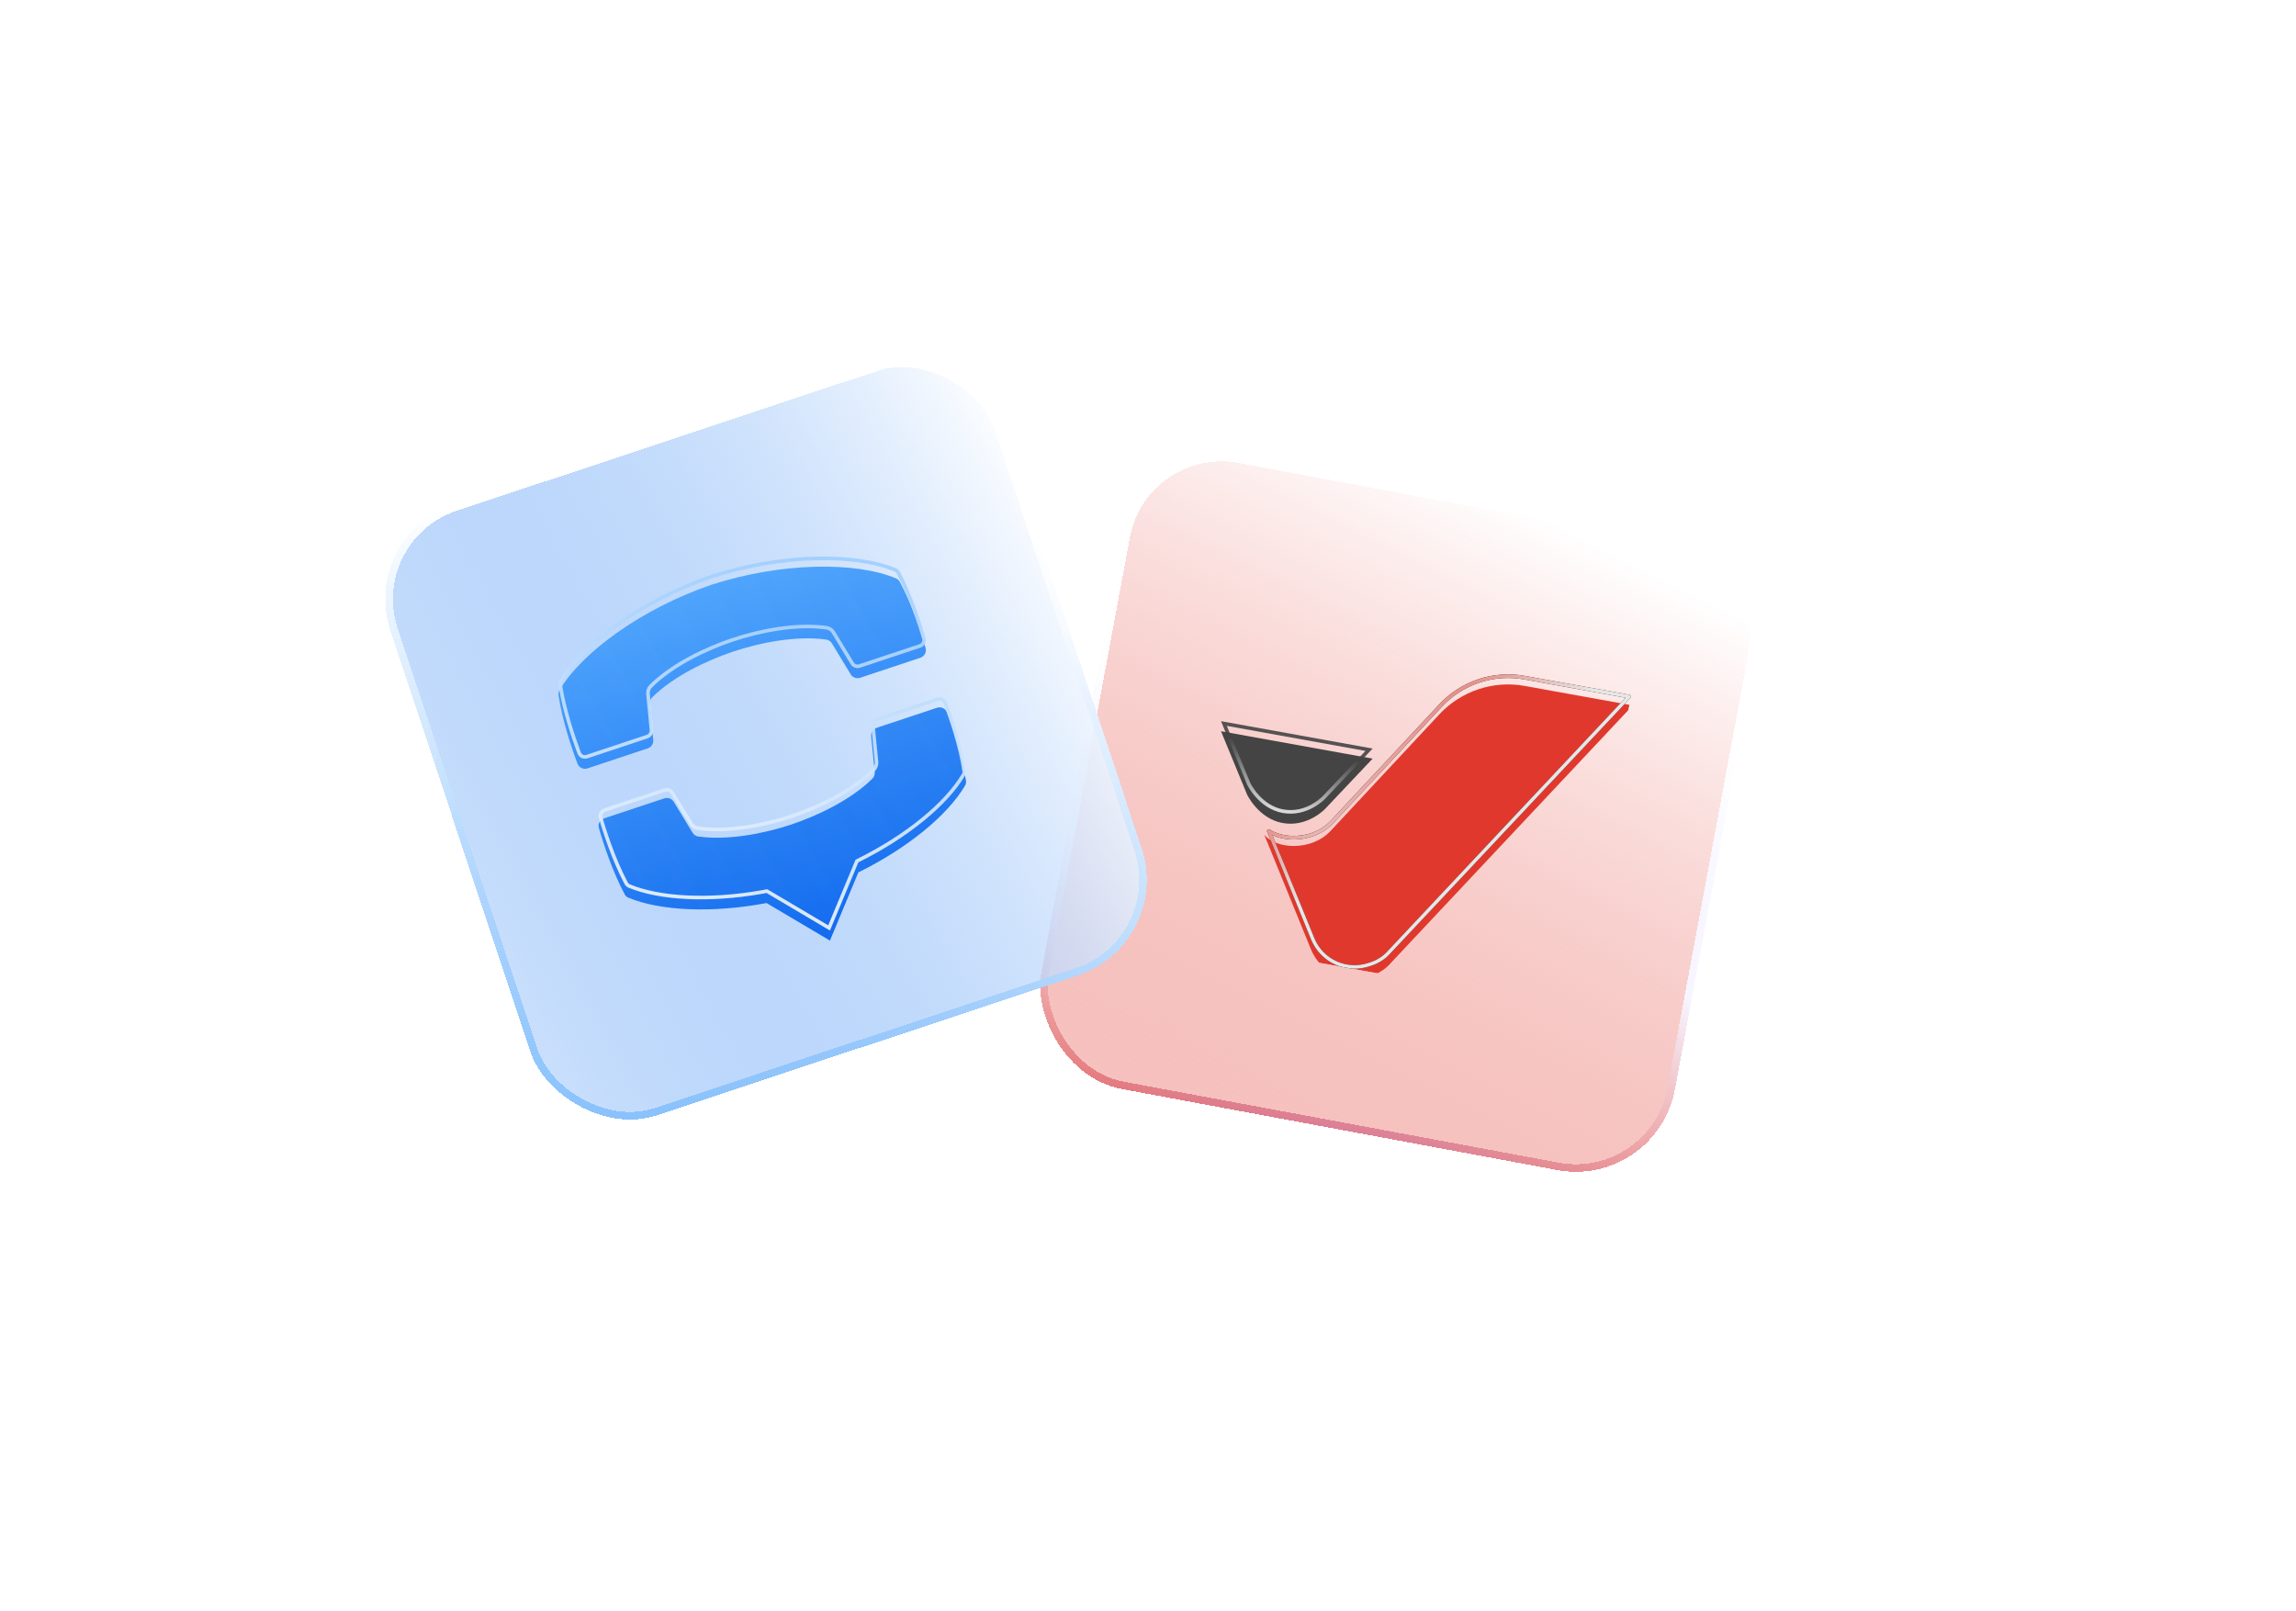 <svg width="640" height="449" viewBox="0 0 640 449" fill="none" xmlns="http://www.w3.org/2000/svg">
<g filter="url(#filter0_d_43439_49821)">
<rect x="353.016" y="96.832" width="179.607" height="179.607" rx="28.064" transform="rotate(10.541 353.016 96.832)" fill="url(#paint0_linear_43439_49821)" shape-rendering="crispEdges"/>
<rect x="353.858" y="98.059" width="177.502" height="177.502" rx="27.011" transform="rotate(10.541 353.858 98.059)" stroke="url(#paint1_linear_43439_49821)" stroke-width="2.105" shape-rendering="crispEdges"/>
<rect x="353.858" y="98.059" width="177.502" height="177.502" rx="27.011" transform="rotate(10.541 353.858 98.059)" stroke="url(#paint2_radial_43439_49821)" stroke-width="2.105" shape-rendering="crispEdges"/>
<g clip-path="url(#clip0_43439_49821)">
<g filter="url(#filter1_i_43439_49821)">
<path d="M460.108 163.395C455.781 162.599 451.323 162.905 447.146 164.286C442.968 165.667 439.206 168.077 436.206 171.296L405.898 203.786C400.489 209.572 390.578 208.873 387.386 204.805L400.539 237.074C401.83 240.087 404.204 242.506 407.192 243.854C410.181 245.202 413.566 245.38 416.679 244.354C418.983 243.679 420.941 242.505 422.302 241.006L490.112 168.816L460.108 163.395Z" fill="#E1382D"/>
</g>
<path d="M460.017 163.887L489.118 169.144L421.938 240.664L421.932 240.67C420.642 242.09 418.769 243.221 416.539 243.874L416.522 243.879C413.528 244.866 410.272 244.695 407.398 243.399C404.524 242.102 402.24 239.775 400.998 236.877L388.669 206.629C390.536 207.864 393.127 208.521 395.816 208.49C399.475 208.449 403.446 207.14 406.263 204.127L406.264 204.127L436.571 171.637C439.514 168.48 443.205 166.116 447.303 164.761C451.4 163.407 455.773 163.106 460.017 163.887Z" stroke="black" stroke-linejoin="round"/>
<path d="M460.017 163.887L489.118 169.144L421.938 240.664L421.932 240.67C420.642 242.09 418.769 243.221 416.539 243.874L416.522 243.879C413.528 244.866 410.272 244.695 407.398 243.399C404.524 242.102 402.24 239.775 400.998 236.877L388.669 206.629C390.536 207.864 393.127 208.521 395.816 208.49C399.475 208.449 403.446 207.14 406.263 204.127L406.264 204.127L436.571 171.637C439.514 168.48 443.205 166.116 447.303 164.761C451.4 163.407 455.773 163.106 460.017 163.887Z" stroke="url(#paint3_linear_43439_49821)" stroke-opacity="0.9" stroke-linejoin="round"/>
<g filter="url(#filter2_i_43439_49821)">
<path d="M375.352 176.008L382.631 193.688C382.631 193.688 385.788 200.367 392.549 201.589C399.522 202.849 404.394 197.62 404.394 197.62L417.611 183.643L375.352 176.008Z" fill="#444444"/>
</g>
<path d="M416.614 183.971L404.031 197.276L404.029 197.278C404.028 197.278 404.028 197.279 404.027 197.28C404.026 197.282 404.023 197.284 404.019 197.288C404.011 197.297 403.998 197.31 403.981 197.327C403.947 197.362 403.895 197.414 403.825 197.481C403.686 197.614 403.478 197.806 403.205 198.032C402.658 198.487 401.857 199.082 400.845 199.639C398.822 200.752 395.978 201.701 392.638 201.097C389.405 200.513 387.017 198.62 385.426 196.846C384.633 195.961 384.044 195.113 383.655 194.486C383.46 194.174 383.315 193.917 383.22 193.74C383.172 193.652 383.137 193.584 383.114 193.538C383.103 193.516 383.095 193.498 383.09 193.487C383.089 193.485 383.088 193.483 383.087 193.482L376.161 176.662L416.614 183.971Z" stroke="url(#paint4_linear_43439_49821)" stroke-opacity="0.9"/>
</g>
</g>
<g filter="url(#filter3_d_43439_49821)">
<rect x="135" y="124.227" width="179.607" height="179.607" rx="28.064" transform="rotate(-18.382 135 124.227)" fill="url(#paint5_linear_43439_49821)" shape-rendering="crispEdges"/>
<rect x="136.331" y="124.893" width="177.502" height="177.502" rx="27.011" transform="rotate(-18.382 136.331 124.893)" stroke="url(#paint6_linear_43439_49821)" stroke-width="2.105" shape-rendering="crispEdges"/>
<rect x="136.331" y="124.893" width="177.502" height="177.502" rx="27.011" transform="rotate(-18.382 136.331 124.893)" stroke="url(#paint7_radial_43439_49821)" stroke-width="2.105" shape-rendering="crispEdges"/>
<g opacity="0.9">
<g filter="url(#filter4_i_43439_49821)">
<path d="M233.276 135.188C252.828 128.893 273.448 128.69 284.725 133.382C285.215 133.586 285.593 133.935 285.843 134.396C289.169 140.551 291.923 149.002 293.006 152.837C293.326 153.977 292.673 155.151 291.538 155.528L274.757 161.104C273.761 161.435 272.669 161.039 272.132 160.153L266.901 151.535C266.551 150.958 265.974 150.552 265.299 150.458C257.087 149.298 247.032 151.245 239.229 153.854C232.135 156.224 222.751 160.646 216.761 166.588C216.281 167.065 216.062 167.736 216.125 168.404L217.091 178.444C217.191 179.475 216.554 180.445 215.557 180.776L198.776 186.353C197.641 186.73 196.411 186.182 195.99 185.076C194.56 181.352 191.706 172.938 190.691 166.016C190.615 165.497 190.713 164.99 190.979 164.534C197.205 154.026 213.846 141.847 233.276 135.188ZM298.958 170.724C298.513 169.634 297.289 169.092 296.161 169.467L279.395 175.039C278.38 175.376 277.738 176.332 277.834 177.372L278.826 187.396C278.886 188.077 278.645 188.734 278.18 189.219C272.273 195.059 263.069 199.52 255.25 202.118C248.133 204.442 237.977 206.538 229.649 205.346C228.949 205.248 228.4 204.853 228.04 204.272L222.799 195.661C222.253 194.77 221.166 194.388 220.189 194.713L203.426 200.283C202.261 200.671 201.605 201.837 201.938 202.964C203.009 206.815 205.773 215.26 209.111 221.41C209.347 221.868 209.72 222.239 210.195 222.411C219.012 226.081 233.472 226.761 248.674 223.896L266.343 234.358L274.262 215.351C288.068 208.537 299.107 199.424 303.948 191.256C304.226 190.834 304.34 190.301 304.256 189.793C303.248 182.868 300.367 174.463 298.958 170.724Z" fill="url(#paint8_linear_43439_49821)"/>
</g>
<path d="M203.584 200.758L220.346 195.188C221.106 194.935 221.948 195.232 222.371 195.919L222.372 195.92L227.613 204.532L227.616 204.535C228.046 205.229 228.717 205.719 229.578 205.839L229.579 205.84C238.018 207.049 248.261 204.927 255.406 202.594L255.408 202.593C263.26 199.983 272.546 195.491 278.531 189.574L278.532 189.575L278.54 189.565C279.103 188.979 279.397 188.181 279.325 187.352L279.324 187.346L278.331 177.327C278.258 176.527 278.75 175.78 279.553 175.513L296.32 169.941C297.203 169.648 298.147 170.073 298.492 170.905C299.899 174.64 302.763 182.999 303.761 189.865L303.76 189.865L303.763 189.875C303.827 190.259 303.739 190.665 303.53 190.981L303.524 190.991L303.518 191.001C298.747 199.051 287.804 208.11 274.041 214.903L273.872 214.986L273.8 215.159L266.102 233.634L248.93 223.465L248.767 223.369L248.582 223.404L247.163 223.662C232.536 226.215 218.806 225.453 210.387 221.949L210.377 221.945L210.366 221.94L210.243 221.889C209.961 221.751 209.721 221.503 209.556 221.181L209.551 221.172L209.242 220.593C206.069 214.549 203.453 206.548 202.419 202.83L202.42 202.83L202.418 202.823C202.168 201.978 202.65 201.068 203.584 200.758ZM233.434 135.663C243.163 132.531 253.157 130.915 262.117 130.665C271.087 130.415 278.983 131.535 284.532 133.844C284.914 134.003 285.207 134.271 285.403 134.634C288.703 140.739 291.445 149.149 292.525 152.973C292.769 153.842 292.274 154.756 291.38 155.053L274.599 160.629C273.82 160.888 272.973 160.577 272.56 159.894L267.329 151.275C266.907 150.58 266.202 150.079 265.368 149.963C257.046 148.787 246.906 150.76 239.07 153.38C231.946 155.76 222.479 160.212 216.41 166.233L216.409 166.233C215.852 166.787 215.585 167.544 215.617 168.299L215.628 168.451L216.593 178.492L216.593 178.492C216.67 179.286 216.178 180.043 215.399 180.302L198.619 185.878C197.723 186.175 196.778 185.739 196.457 184.898L196.456 184.897L196.173 184.148C194.733 180.277 192.299 172.894 191.286 166.591L191.185 165.943C191.126 165.537 191.201 165.144 191.41 164.786C194.474 159.616 200.13 153.994 207.464 148.827C214.792 143.664 223.765 138.977 233.434 135.663Z" stroke="url(#paint9_linear_43439_49821)" stroke-opacity="0.9"/>
</g>
</g>
<defs>
<filter id="filter0_d_43439_49821" x="185.16" y="21.832" width="409.43" height="409.434" filterUnits="userSpaceOnUse" color-interpolation-filters="sRGB">
<feFlood flood-opacity="0" result="BackgroundImageFix"/>
<feColorMatrix in="SourceAlpha" type="matrix" values="0 0 0 0 0 0 0 0 0 0 0 0 0 0 0 0 0 0 127 0" result="hardAlpha"/>
<feOffset dx="-35" dy="25"/>
<feGaussianBlur stdDeviation="50"/>
<feComposite in2="hardAlpha" operator="out"/>
<feColorMatrix type="matrix" values="0 0 0 0 0.882 0 0 0 0 0.22 0 0 0 0 0.176 0 0 0 1 0"/>
<feBlend mode="normal" in2="BackgroundImageFix" result="effect1_dropShadow_43439_49821"/>
<feBlend mode="normal" in="SourceGraphic" in2="effect1_dropShadow_43439_49821" result="shape"/>
</filter>
<filter id="filter1_i_43439_49821" x="387.387" y="162.961" width="102.727" height="84.857" filterUnits="userSpaceOnUse" color-interpolation-filters="sRGB">
<feFlood flood-opacity="0" result="BackgroundImageFix"/>
<feBlend mode="normal" in="SourceGraphic" in2="BackgroundImageFix" result="shape"/>
<feColorMatrix in="SourceAlpha" type="matrix" values="0 0 0 0 0 0 0 0 0 0 0 0 0 0 0 0 0 0 127 0" result="hardAlpha"/>
<feOffset dy="2.806"/>
<feGaussianBlur stdDeviation="1.403"/>
<feComposite in2="hardAlpha" operator="arithmetic" k2="-1" k3="1"/>
<feColorMatrix type="matrix" values="0 0 0 0 0 0 0 0 0 0 0 0 0 0 0 0 0 0 0.25 0"/>
<feBlend mode="normal" in2="shape" result="effect1_innerShadow_43439_49821"/>
</filter>
<filter id="filter2_i_43439_49821" x="375.352" y="176.008" width="42.258" height="28.584" filterUnits="userSpaceOnUse" color-interpolation-filters="sRGB">
<feFlood flood-opacity="0" result="BackgroundImageFix"/>
<feBlend mode="normal" in="SourceGraphic" in2="BackgroundImageFix" result="shape"/>
<feColorMatrix in="SourceAlpha" type="matrix" values="0 0 0 0 0 0 0 0 0 0 0 0 0 0 0 0 0 0 127 0" result="hardAlpha"/>
<feOffset dy="2.806"/>
<feGaussianBlur stdDeviation="1.403"/>
<feComposite in2="hardAlpha" operator="arithmetic" k2="-1" k3="1"/>
<feColorMatrix type="matrix" values="0 0 0 0 0 0 0 0 0 0 0 0 0 0 0 0 0 0 0.25 0"/>
<feBlend mode="normal" in2="shape" result="effect1_innerShadow_43439_49821"/>
</filter>
<filter id="filter3_d_43439_49821" x="0" y="-7.414" width="427.082" height="427.082" filterUnits="userSpaceOnUse" color-interpolation-filters="sRGB">
<feFlood flood-opacity="0" result="BackgroundImageFix"/>
<feColorMatrix in="SourceAlpha" type="matrix" values="0 0 0 0 0 0 0 0 0 0 0 0 0 0 0 0 0 0 127 0" result="hardAlpha"/>
<feOffset dx="-35" dy="25"/>
<feGaussianBlur stdDeviation="50"/>
<feComposite in2="hardAlpha" operator="out"/>
<feColorMatrix type="matrix" values="0 0 0 0 0 0 0 0 0 0.34 0 0 0 0 0.85 0 0 0 0.6 0"/>
<feBlend mode="normal" in2="BackgroundImageFix" result="effect1_dropShadow_43439_49821"/>
<feBlend mode="normal" in="SourceGraphic" in2="effect1_dropShadow_43439_49821" result="shape"/>
</filter>
<filter id="filter4_i_43439_49821" x="190.664" y="130.129" width="113.617" height="107.037" filterUnits="userSpaceOnUse" color-interpolation-filters="sRGB">
<feFlood flood-opacity="0" result="BackgroundImageFix"/>
<feBlend mode="normal" in="SourceGraphic" in2="BackgroundImageFix" result="shape"/>
<feColorMatrix in="SourceAlpha" type="matrix" values="0 0 0 0 0 0 0 0 0 0 0 0 0 0 0 0 0 0 127 0" result="hardAlpha"/>
<feOffset dy="2.806"/>
<feGaussianBlur stdDeviation="1.403"/>
<feComposite in2="hardAlpha" operator="arithmetic" k2="-1" k3="1"/>
<feColorMatrix type="matrix" values="0 0 0 0 0 0 0 0 0 0 0 0 0 0 0 0 0 0 0.25 0"/>
<feBlend mode="normal" in2="shape" result="effect1_innerShadow_43439_49821"/>
</filter>
<linearGradient id="paint0_linear_43439_49821" x1="445.595" y1="91.663" x2="362.195" y2="376.601" gradientUnits="userSpaceOnUse">
<stop stop-color="white"/>
<stop offset="1" stop-color="#E1382D" stop-opacity="0.2"/>
</linearGradient>
<linearGradient id="paint1_linear_43439_49821" x1="399.385" y1="158.846" x2="387.988" y2="312.268" gradientUnits="userSpaceOnUse">
<stop offset="0.351" stop-color="white"/>
<stop offset="1" stop-color="#E1382D"/>
</linearGradient>
<radialGradient id="paint2_radial_43439_49821" cx="0" cy="0" r="1" gradientUnits="userSpaceOnUse" gradientTransform="translate(442.819 220.312) rotate(-98.387) scale(110.631)">
<stop stop-color="#7C52FF" stop-opacity="0.3"/>
<stop offset="1" stop-color="#7C52FF" stop-opacity="0"/>
</radialGradient>
<linearGradient id="paint3_linear_43439_49821" x1="428" y1="204.59" x2="394.874" y2="159.139" gradientUnits="userSpaceOnUse">
<stop stop-color="white"/>
<stop offset="1" stop-color="#FF1000"/>
</linearGradient>
<linearGradient id="paint4_linear_43439_49821" x1="390.5" y1="203.09" x2="394.074" y2="183.42" gradientUnits="userSpaceOnUse">
<stop stop-color="white"/>
<stop offset="1" stop-color="#444445"/>
</linearGradient>
<linearGradient id="paint5_linear_43439_49821" x1="318.671" y1="156.575" x2="98.612" y2="195.675" gradientUnits="userSpaceOnUse">
<stop stop-color="white"/>
<stop offset="1" stop-color="#2980F3" stop-opacity="0.2"/>
</linearGradient>
<linearGradient id="paint6_linear_43439_49821" x1="247.376" y1="172.926" x2="117.778" y2="402.786" gradientUnits="userSpaceOnUse">
<stop stop-color="white"/>
<stop offset="1" stop-color="#429EFC"/>
</linearGradient>
<radialGradient id="paint7_radial_43439_49821" cx="0" cy="0" r="1" gradientUnits="userSpaceOnUse" gradientTransform="translate(224.804 247.706) rotate(-98.387) scale(110.631)">
<stop stop-color="#4093F0" stop-opacity="0.3"/>
<stop offset="1" stop-color="#4093F0" stop-opacity="0"/>
</radialGradient>
<linearGradient id="paint8_linear_43439_49821" x1="266.242" y1="234.391" x2="233.276" y2="135.188" gradientUnits="userSpaceOnUse">
<stop stop-color="#005FED"/>
<stop offset="1" stop-color="#429EFC"/>
</linearGradient>
<linearGradient id="paint9_linear_43439_49821" x1="250" y1="239.004" x2="271.473" y2="35.317" gradientUnits="userSpaceOnUse">
<stop stop-color="white"/>
<stop offset="1" stop-color="#429EFC"/>
</linearGradient>
<clipPath id="clip0_43439_49821">
<rect width="111.224" height="88.893" fill="white" transform="translate(380.238 148.965) rotate(10.241)"/>
</clipPath>
</defs>
</svg>
